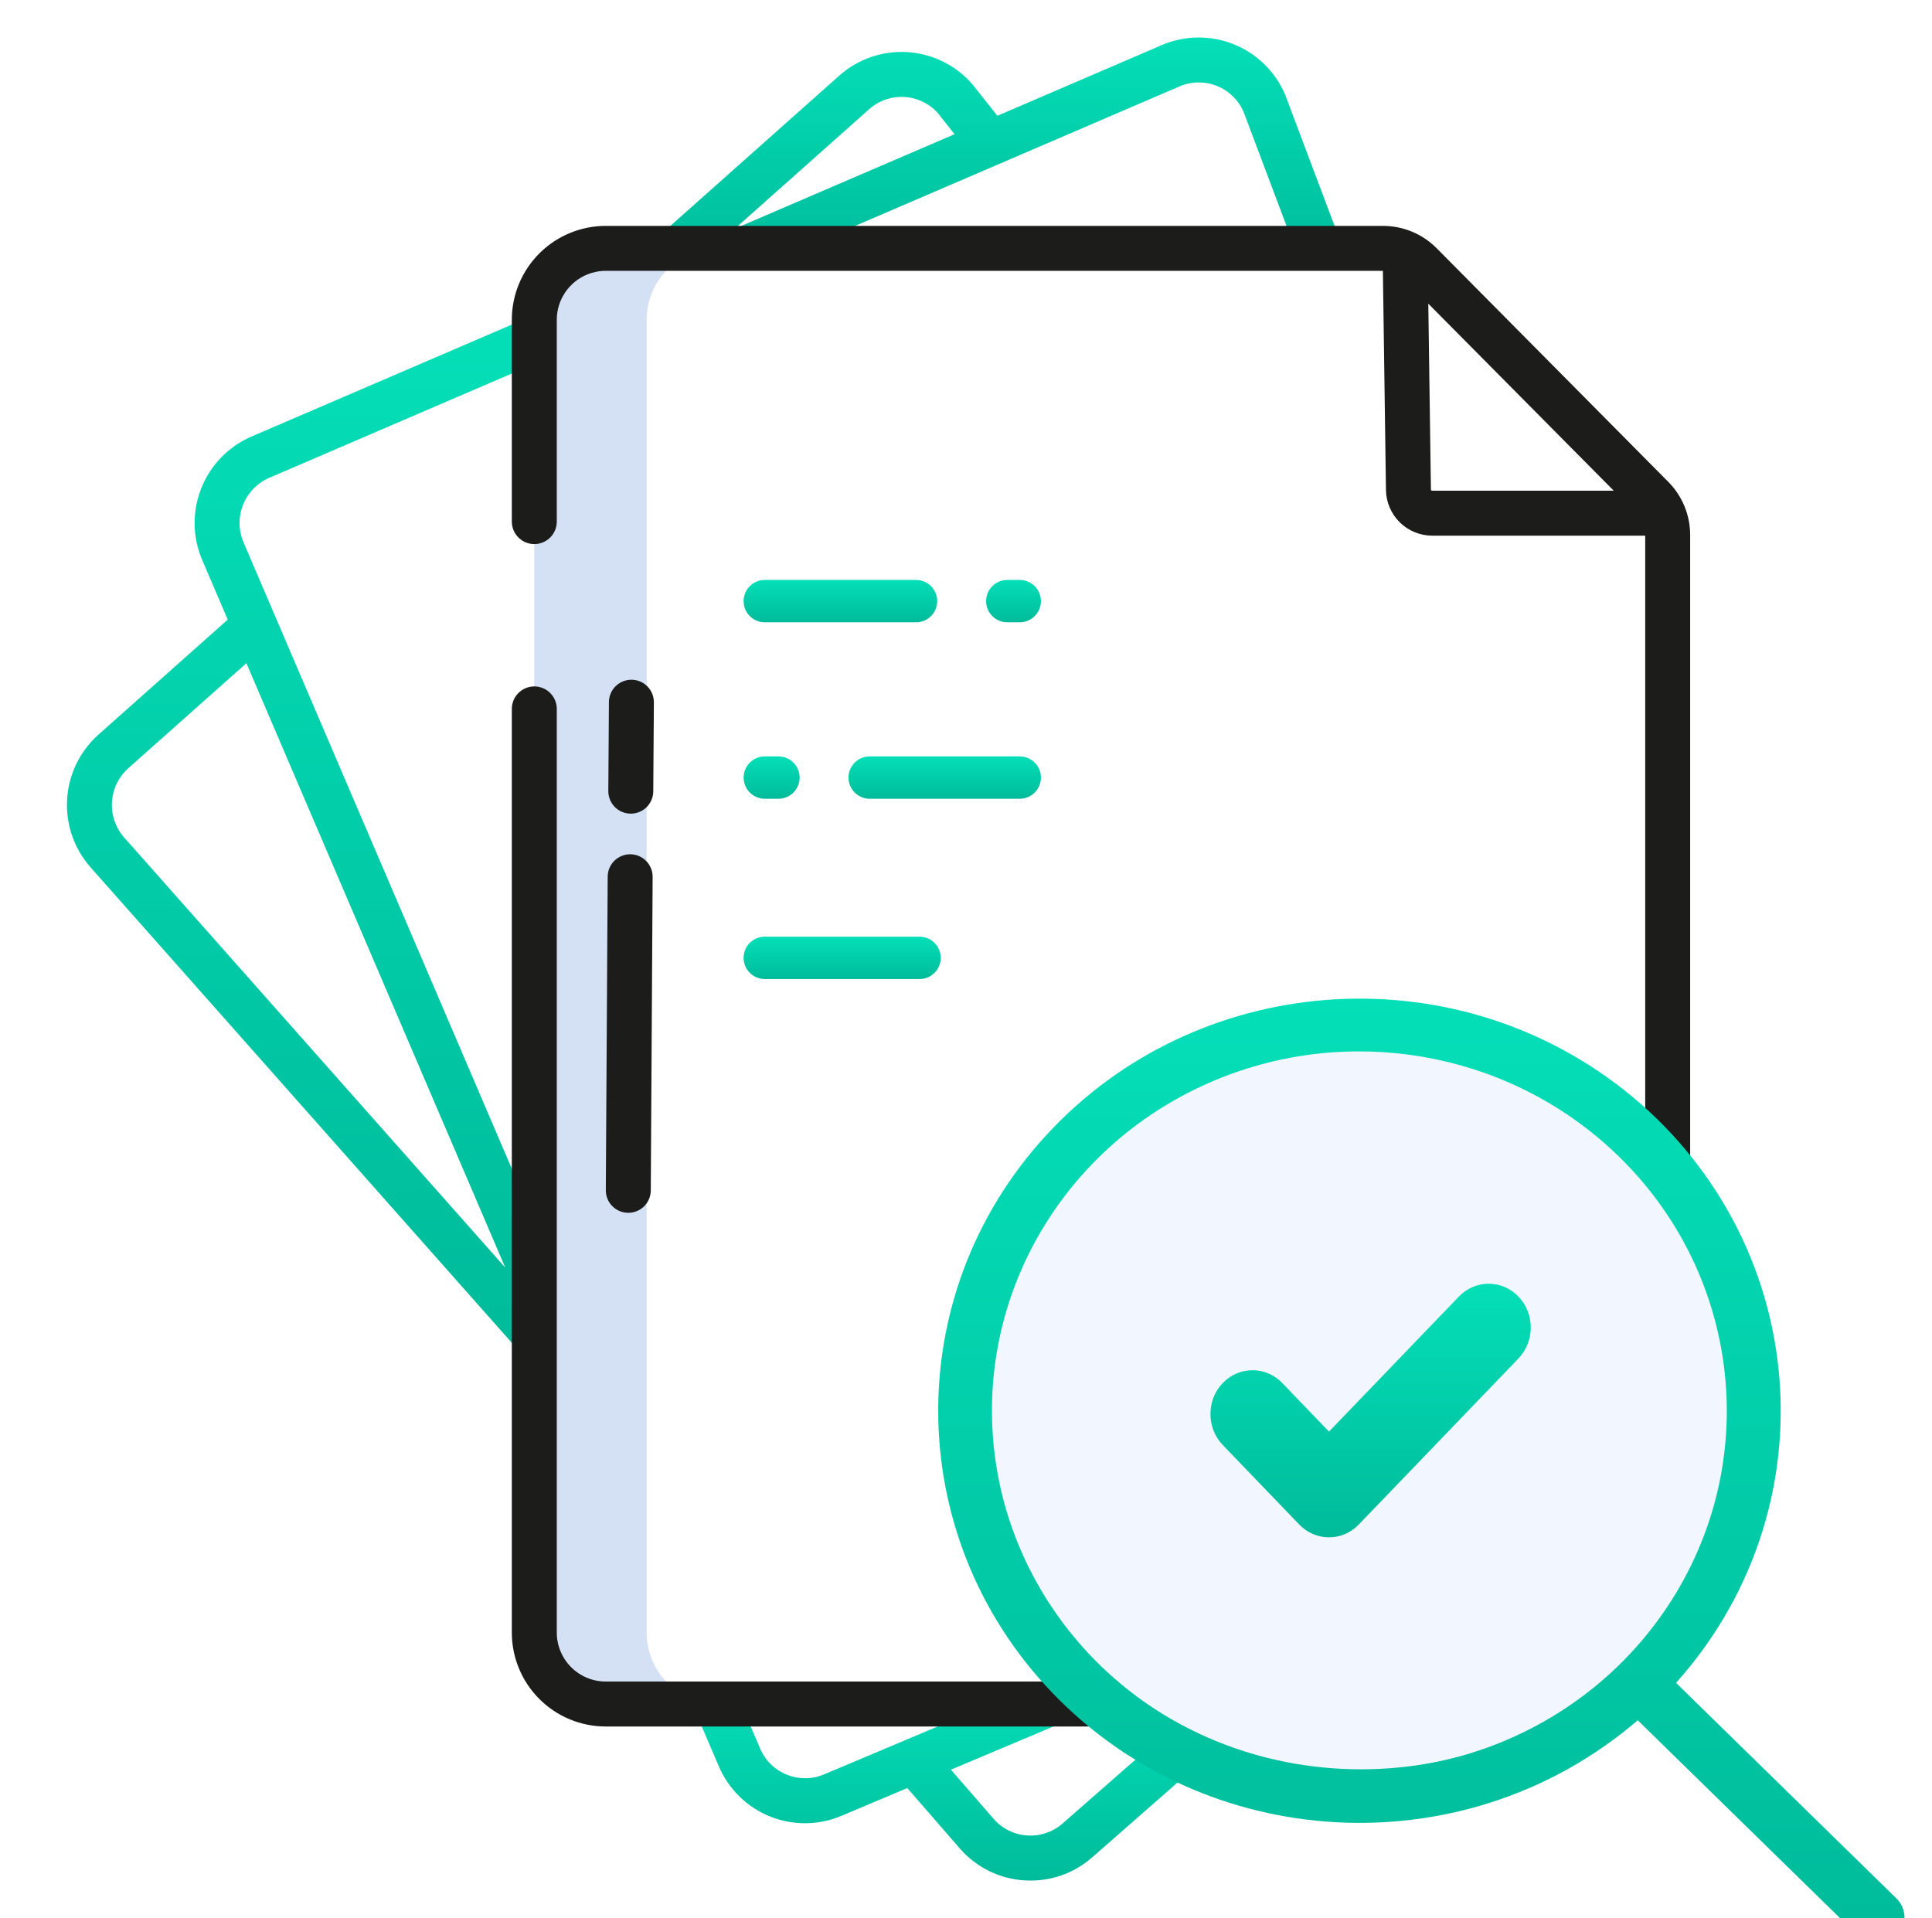 <svg width="139" height="138" viewBox="0 0 139 138" fill="none" xmlns="http://www.w3.org/2000/svg">
<g clip-path="url(#clip0_1_54794)">
<path d="M43.58 122.604H51.666C50.302 122.604 48.994 122.062 48.03 121.098C47.066 120.133 46.524 118.826 46.523 117.462V23.01C46.524 21.646 47.066 20.339 48.031 19.375C48.995 18.411 50.303 17.87 51.666 17.87H43.58C42.217 17.87 40.909 18.411 39.945 19.375C38.98 20.339 38.438 21.646 38.438 23.01V117.462C38.438 118.826 38.98 120.133 39.944 121.098C40.908 122.062 42.216 122.604 43.58 122.604Z" fill="#D4E1F4"/>
<path d="M17.52 39.019C17.152 38.159 17.14 37.188 17.486 36.319C17.832 35.45 18.509 34.754 19.367 34.382L39.08 25.905L37.803 22.933L18.089 31.411C16.444 32.122 15.148 33.456 14.484 35.12C13.82 36.785 13.843 38.645 14.547 40.292L16.384 44.582L7.081 52.857C5.744 54.05 4.934 55.724 4.828 57.513C4.722 59.302 5.329 61.06 6.515 62.404L37.23 97.075L39.651 94.93L37.422 92.413L39.928 91.34L17.52 39.019ZM9.231 55.275L17.727 47.717L36.351 91.204L8.937 60.26C8.317 59.559 8 58.641 8.055 57.706C8.11 56.772 8.533 55.898 9.231 55.275Z" fill="url(#paint0_linear_1_54794)"/>
<path d="M74.832 121.114L59.307 127.657C58.883 127.84 58.426 127.937 57.964 127.942C57.502 127.948 57.043 127.862 56.614 127.69C56.184 127.518 55.793 127.263 55.463 126.94C55.132 126.617 54.869 126.232 54.688 125.806L53.044 121.967L50.07 123.241L51.715 127.08C52.061 127.896 52.566 128.636 53.199 129.257C53.833 129.878 54.583 130.367 55.406 130.697C56.229 131.028 57.11 131.192 57.997 131.181C58.884 131.17 59.76 130.984 60.575 130.633L65.278 128.65L69.084 133.03C69.671 133.697 70.384 134.24 71.183 134.629C71.981 135.018 72.849 135.244 73.735 135.294C73.872 135.302 74.009 135.306 74.145 135.306C75.792 135.31 77.382 134.705 78.612 133.608L89.773 123.823L87.641 121.391L76.47 131.181C75.775 131.8 74.863 132.117 73.934 132.064C73.005 132.011 72.135 131.591 71.515 130.896L68.415 127.328L76.089 124.094L74.832 121.114Z" fill="url(#paint1_linear_1_54794)"/>
<path d="M92.454 6.794C92.105 5.978 91.599 5.239 90.964 4.619C90.329 3.999 89.578 3.51 88.754 3.18C87.93 2.85 87.049 2.687 86.162 2.698C85.275 2.709 84.398 2.895 83.583 3.245L71.759 8.33L69.971 6.078C69.953 6.056 69.934 6.033 69.915 6.011C69.327 5.347 68.613 4.805 67.815 4.417C67.017 4.028 66.15 3.801 65.265 3.749C64.379 3.696 63.491 3.819 62.653 4.109C61.814 4.4 61.042 4.854 60.379 5.444L47.77 16.661L49.919 19.078L62.529 7.86C63.22 7.244 64.128 6.926 65.053 6.976C65.978 7.026 66.846 7.44 67.467 8.127L68.68 9.654L53.023 16.388L54.301 19.359L84.86 6.217C85.713 5.851 86.676 5.837 87.539 6.178C88.402 6.519 89.095 7.188 89.467 8.038L93.385 18.439L96.412 17.299L92.48 6.861C92.472 6.839 92.463 6.816 92.454 6.794Z" fill="url(#paint2_linear_1_54794)"/>
<path d="M43.586 85.634C43.585 85.846 43.625 86.057 43.705 86.254C43.785 86.45 43.903 86.629 44.053 86.78C44.202 86.931 44.38 87.052 44.575 87.134C44.771 87.217 44.981 87.26 45.194 87.261H45.203C45.631 87.261 46.041 87.092 46.343 86.791C46.647 86.49 46.818 86.081 46.821 85.653L46.955 63.092C46.958 62.663 46.79 62.25 46.489 61.945C46.187 61.64 45.777 61.467 45.348 61.465C44.919 61.462 44.507 61.63 44.202 61.931C43.896 62.233 43.724 62.643 43.721 63.072L43.586 85.634Z" fill="#1C1C1A"/>
<path d="M45.372 58.542H45.383C45.81 58.542 46.22 58.373 46.523 58.072C46.826 57.772 46.997 57.363 47 56.936L47.044 50.535C47.045 50.323 47.005 50.112 46.925 49.915C46.845 49.718 46.727 49.539 46.578 49.388C46.429 49.237 46.251 49.117 46.056 49.034C45.86 48.951 45.65 48.908 45.438 48.907H45.426C44.999 48.907 44.59 49.076 44.287 49.377C43.984 49.677 43.812 50.086 43.809 50.513L43.766 56.914C43.764 57.126 43.805 57.337 43.885 57.534C43.965 57.73 44.082 57.91 44.231 58.061C44.381 58.212 44.558 58.332 44.754 58.415C44.949 58.498 45.159 58.541 45.372 58.542Z" fill="#1C1C1A"/>
<path d="M43.583 124.221H114.843C115.731 124.221 116.61 124.046 117.43 123.706C118.25 123.367 118.995 122.869 119.622 122.241C120.25 121.613 120.748 120.868 121.087 120.048C121.427 119.228 121.601 118.349 121.601 117.462V38.494C121.601 37.061 121.035 35.686 120.027 34.669L103.36 17.859C102.855 17.35 102.255 16.946 101.592 16.67C100.93 16.395 100.22 16.253 99.503 16.253H43.583C41.79 16.253 40.071 16.965 38.804 18.232C37.536 19.5 36.824 21.219 36.824 23.011V37.529C36.824 37.958 36.995 38.37 37.298 38.673C37.601 38.976 38.013 39.147 38.441 39.147C38.87 39.147 39.282 38.976 39.585 38.673C39.888 38.37 40.059 37.958 40.059 37.529V23.01C40.059 22.076 40.43 21.18 41.091 20.519C41.752 19.858 42.648 19.487 43.583 19.487H99.493L99.715 35.267C99.731 36.138 100.087 36.969 100.707 37.581C101.328 38.193 102.163 38.537 103.035 38.541H118.367V117.462C118.367 118.396 117.996 119.293 117.335 119.954C116.674 120.615 115.777 120.986 114.843 120.986H43.583C42.648 120.986 41.752 120.615 41.091 119.954C40.43 119.293 40.059 118.396 40.059 117.462V51.005C40.059 50.576 39.888 50.165 39.585 49.862C39.282 49.558 38.87 49.388 38.441 49.388C38.013 49.388 37.601 49.558 37.298 49.862C36.995 50.165 36.824 50.576 36.824 51.005V117.462C36.824 118.349 36.999 119.228 37.338 120.048C37.678 120.868 38.176 121.614 38.803 122.241C39.431 122.869 40.176 123.367 40.996 123.706C41.816 124.046 42.695 124.221 43.583 124.221ZM103.035 35.306C103.012 35.306 102.991 35.297 102.975 35.281C102.959 35.265 102.95 35.243 102.949 35.221L102.761 21.849L116.103 35.306H103.035Z" fill="#1C1C1A"/>
<path d="M106.555 83.871H102.773C102.369 83.871 101.982 84.032 101.696 84.317C101.411 84.603 101.25 84.991 101.25 85.395C101.25 85.799 101.411 86.186 101.696 86.472C101.982 86.758 102.369 86.918 102.773 86.918H106.555C106.959 86.918 107.347 86.758 107.633 86.472C107.918 86.186 108.079 85.799 108.079 85.395C108.079 84.991 107.918 84.603 107.633 84.317C107.347 84.032 106.959 83.871 106.555 83.871Z" fill="url(#paint3_linear_1_54794)"/>
<path d="M75.805 85.395C75.805 85.799 75.965 86.186 76.251 86.472C76.537 86.758 76.924 86.918 77.328 86.918H97.503C97.907 86.918 98.295 86.758 98.581 86.472C98.866 86.186 99.027 85.799 99.027 85.395C99.027 84.991 98.866 84.603 98.581 84.317C98.295 84.032 97.907 83.871 97.503 83.871H77.328C76.924 83.871 76.537 84.032 76.251 84.317C75.965 84.603 75.805 84.991 75.805 85.395Z" fill="url(#paint4_linear_1_54794)"/>
<path d="M106.554 99.101H97.836C97.432 99.101 97.044 99.261 96.759 99.547C96.473 99.833 96.312 100.22 96.312 100.624C96.312 101.028 96.473 101.416 96.759 101.702C97.044 101.987 97.432 102.148 97.836 102.148H106.554C106.958 102.148 107.345 101.987 107.631 101.702C107.917 101.416 108.077 101.028 108.077 100.624C108.077 100.22 107.917 99.833 107.631 99.547C107.345 99.261 106.958 99.101 106.554 99.101Z" fill="url(#paint5_linear_1_54794)"/>
<path d="M91.273 99.101C90.869 99.101 90.482 99.261 90.196 99.547C89.91 99.833 89.75 100.22 89.75 100.624C89.75 101.028 89.91 101.416 90.196 101.702C90.482 101.987 90.869 102.148 91.273 102.148H92.368C92.772 102.148 93.16 101.987 93.445 101.702C93.731 101.416 93.891 101.028 93.891 100.624C93.891 100.22 93.731 99.833 93.445 99.547C93.16 99.261 92.772 99.101 92.368 99.101H91.273Z" fill="url(#paint6_linear_1_54794)"/>
<path d="M78.703 99.101C78.299 99.101 77.912 99.261 77.626 99.547C77.34 99.833 77.18 100.22 77.18 100.624C77.18 101.028 77.34 101.416 77.626 101.702C77.912 101.987 78.299 102.148 78.703 102.148H86.984C87.388 102.148 87.776 101.987 88.061 101.702C88.347 101.416 88.508 101.028 88.508 100.624C88.508 100.22 88.347 99.833 88.061 99.547C87.776 99.261 87.388 99.101 86.984 99.101H78.703Z" fill="url(#paint7_linear_1_54794)"/>
<path d="M55.022 67.394H66.16C66.564 67.394 66.952 67.554 67.237 67.84C67.523 68.126 67.684 68.513 67.684 68.917C67.684 69.321 67.523 69.709 67.237 69.995C66.952 70.28 66.564 70.441 66.16 70.441H55.022C54.618 70.441 54.231 70.28 53.945 69.995C53.659 69.709 53.499 69.321 53.499 68.917C53.499 68.513 53.659 68.126 53.945 67.84C54.231 67.554 54.618 67.394 55.022 67.394Z" fill="url(#paint8_linear_1_54794)"/>
<path d="M55.025 54.423H56.008C56.412 54.423 56.799 54.583 57.085 54.869C57.371 55.155 57.531 55.542 57.531 55.946C57.531 56.35 57.371 56.738 57.085 57.023C56.799 57.309 56.412 57.47 56.008 57.47H55.025C54.621 57.47 54.233 57.309 53.947 57.023C53.662 56.738 53.501 56.35 53.501 55.946C53.501 55.542 53.662 55.155 53.947 54.869C54.233 54.583 54.621 54.423 55.025 54.423Z" fill="url(#paint9_linear_1_54794)"/>
<path d="M73.367 57.47H62.569C62.165 57.47 61.778 57.309 61.492 57.023C61.206 56.738 61.046 56.35 61.046 55.946C61.046 55.542 61.206 55.155 61.492 54.869C61.778 54.583 62.165 54.423 62.569 54.423H73.367C73.771 54.423 74.159 54.583 74.444 54.869C74.73 55.155 74.891 55.542 74.891 55.946C74.891 56.35 74.73 56.738 74.444 57.023C74.159 57.309 73.771 57.47 73.367 57.47Z" fill="url(#paint10_linear_1_54794)"/>
<path d="M55.022 41.727H65.906C66.31 41.727 66.698 41.888 66.984 42.174C67.269 42.459 67.43 42.847 67.43 43.251C67.43 43.655 67.269 44.042 66.984 44.328C66.698 44.614 66.31 44.774 65.906 44.774H55.022C54.618 44.774 54.23 44.614 53.945 44.328C53.659 44.042 53.499 43.655 53.499 43.251C53.499 42.847 53.659 42.459 53.945 42.174C54.23 41.888 54.618 41.727 55.022 41.727Z" fill="url(#paint11_linear_1_54794)"/>
<path d="M73.367 44.774H72.47C72.066 44.774 71.679 44.614 71.393 44.328C71.107 44.042 70.947 43.655 70.947 43.251C70.947 42.847 71.107 42.459 71.393 42.174C71.679 41.888 72.066 41.727 72.47 41.727H73.367C73.771 41.727 74.159 41.888 74.444 42.174C74.73 42.459 74.891 42.847 74.891 43.251C74.891 43.655 74.73 44.042 74.444 44.328C74.159 44.614 73.771 44.774 73.367 44.774Z" fill="url(#paint12_linear_1_54794)"/>
<g filter="url(#filter0_d_1_54794)">
<path d="M126.354 99.59C126.354 114.734 113.673 127.098 97.92 127.098C82.168 127.098 69.487 114.734 69.487 99.59C69.487 84.445 82.168 72.082 97.92 72.082C113.673 72.082 126.354 84.445 126.354 99.59Z" fill="#F1F6FF" stroke="url(#paint13_linear_1_54794)" stroke-width="3.294"/>
<path d="M90.115 96.736C90.924 96.736 91.685 97.064 92.257 97.659L95.617 101.152L104.961 91.436C105.533 90.841 106.294 90.514 107.104 90.514C107.913 90.514 108.674 90.841 109.246 91.436C110.428 92.664 110.428 94.663 109.246 95.892L97.76 107.836C97.187 108.431 96.426 108.759 95.617 108.759C94.808 108.759 94.047 108.431 93.474 107.836L87.972 102.115C86.791 100.886 86.791 98.887 87.972 97.659C88.544 97.064 89.305 96.736 90.115 96.736Z" fill="url(#paint14_linear_1_54794)"/>
<path d="M119.255 78.693C118.478 77.933 117.66 77.214 116.803 76.54C104.282 66.695 86.084 68.117 75.317 79.778C64.55 91.44 64.953 109.294 76.236 120.48C87.519 131.664 105.764 132.298 117.829 121.922L133.684 137.431C134.175 137.919 134.895 138.112 135.571 137.936C136.248 137.761 136.775 137.245 136.955 136.583C137.134 135.922 136.937 135.217 136.438 134.737L120.584 119.229C131.118 107.481 130.537 89.757 119.255 78.693ZM88.443 123.821C78.676 120.207 72.001 111.305 71.41 101.107C70.819 90.908 76.425 81.326 85.712 76.657C94.998 71.986 106.226 73.104 114.361 79.508C115.109 80.096 115.823 80.724 116.501 81.387C125.306 90.004 126.764 103.464 120 113.693C113.235 123.923 100.087 128.142 88.443 123.821Z" fill="url(#paint15_linear_1_54794)"/>
</g>
</g>
<defs>
<filter id="filter0_d_1_54794" x="67.5" y="70" width="69.519" height="69.851" filterUnits="userSpaceOnUse" color-interpolation-filters="sRGB">
<feFlood flood-opacity="0" result="BackgroundImageFix"/>
<feColorMatrix in="SourceAlpha" type="matrix" values="0 0 0 0 0 0 0 0 0 0 0 0 0 0 0 0 0 0 127 0" result="hardAlpha"/>
<feOffset dy="1.851"/>
<feColorMatrix type="matrix" values="0 0 0 0 0.831 0 0 0 0 0.882 0 0 0 0 0.957 0 0 0 1 0"/>
<feBlend mode="normal" in2="BackgroundImageFix" result="effect1_dropShadow_1_54794"/>
<feBlend mode="normal" in="SourceGraphic" in2="effect1_dropShadow_1_54794" result="shape"/>
</filter>
<linearGradient id="paint0_linear_1_54794" x1="22.372" y1="22.933" x2="22.372" y2="97.075" gradientUnits="userSpaceOnUse">
<stop stop-color="#04DFB8"/>
<stop offset="1" stop-color="#00BB9A"/>
</linearGradient>
<linearGradient id="paint1_linear_1_54794" x1="69.922" y1="121.114" x2="69.922" y2="135.306" gradientUnits="userSpaceOnUse">
<stop stop-color="#04DFB8"/>
<stop offset="1" stop-color="#00BB9A"/>
</linearGradient>
<linearGradient id="paint2_linear_1_54794" x1="72.091" y1="2.697" x2="72.091" y2="19.359" gradientUnits="userSpaceOnUse">
<stop stop-color="#04DFB8"/>
<stop offset="1" stop-color="#00BB9A"/>
</linearGradient>
<linearGradient id="paint3_linear_1_54794" x1="104.664" y1="83.871" x2="104.664" y2="86.918" gradientUnits="userSpaceOnUse">
<stop stop-color="#04DFB8"/>
<stop offset="1" stop-color="#00BB9A"/>
</linearGradient>
<linearGradient id="paint4_linear_1_54794" x1="87.416" y1="83.871" x2="87.416" y2="86.918" gradientUnits="userSpaceOnUse">
<stop stop-color="#04DFB8"/>
<stop offset="1" stop-color="#00BB9A"/>
</linearGradient>
<linearGradient id="paint5_linear_1_54794" x1="102.195" y1="99.101" x2="102.195" y2="102.148" gradientUnits="userSpaceOnUse">
<stop stop-color="#04DFB8"/>
<stop offset="1" stop-color="#00BB9A"/>
</linearGradient>
<linearGradient id="paint6_linear_1_54794" x1="91.821" y1="99.101" x2="91.821" y2="102.148" gradientUnits="userSpaceOnUse">
<stop stop-color="#04DFB8"/>
<stop offset="1" stop-color="#00BB9A"/>
</linearGradient>
<linearGradient id="paint7_linear_1_54794" x1="82.844" y1="99.101" x2="82.844" y2="102.148" gradientUnits="userSpaceOnUse">
<stop stop-color="#04DFB8"/>
<stop offset="1" stop-color="#00BB9A"/>
</linearGradient>
<linearGradient id="paint8_linear_1_54794" x1="60.591" y1="67.394" x2="60.591" y2="70.441" gradientUnits="userSpaceOnUse">
<stop stop-color="#04DFB8"/>
<stop offset="1" stop-color="#00BB9A"/>
</linearGradient>
<linearGradient id="paint9_linear_1_54794" x1="55.516" y1="54.423" x2="55.516" y2="57.47" gradientUnits="userSpaceOnUse">
<stop stop-color="#04DFB8"/>
<stop offset="1" stop-color="#00BB9A"/>
</linearGradient>
<linearGradient id="paint10_linear_1_54794" x1="67.968" y1="54.423" x2="67.968" y2="57.47" gradientUnits="userSpaceOnUse">
<stop stop-color="#04DFB8"/>
<stop offset="1" stop-color="#00BB9A"/>
</linearGradient>
<linearGradient id="paint11_linear_1_54794" x1="60.464" y1="41.727" x2="60.464" y2="44.774" gradientUnits="userSpaceOnUse">
<stop stop-color="#04DFB8"/>
<stop offset="1" stop-color="#00BB9A"/>
</linearGradient>
<linearGradient id="paint12_linear_1_54794" x1="72.919" y1="41.727" x2="72.919" y2="44.774" gradientUnits="userSpaceOnUse">
<stop stop-color="#04DFB8"/>
<stop offset="1" stop-color="#00BB9A"/>
</linearGradient>
<linearGradient id="paint13_linear_1_54794" x1="97.92" y1="70.435" x2="97.92" y2="128.745" gradientUnits="userSpaceOnUse">
<stop stop-color="#04DFB8"/>
<stop offset="1" stop-color="#00BB9A"/>
</linearGradient>
<linearGradient id="paint14_linear_1_54794" x1="98.609" y1="90.514" x2="98.609" y2="108.759" gradientUnits="userSpaceOnUse">
<stop stop-color="#04DFB8"/>
<stop offset="1" stop-color="#00BB9A"/>
</linearGradient>
<linearGradient id="paint15_linear_1_54794" x1="102.26" y1="70" x2="102.26" y2="138" gradientUnits="userSpaceOnUse">
<stop stop-color="#04DFB8"/>
<stop offset="1" stop-color="#00BB9A"/>
</linearGradient>
<clipPath id="clip0_1_54794">
<rect width="138" height="138" fill="white" transform="translate(0.5)"/>
</clipPath>
</defs>
</svg>
